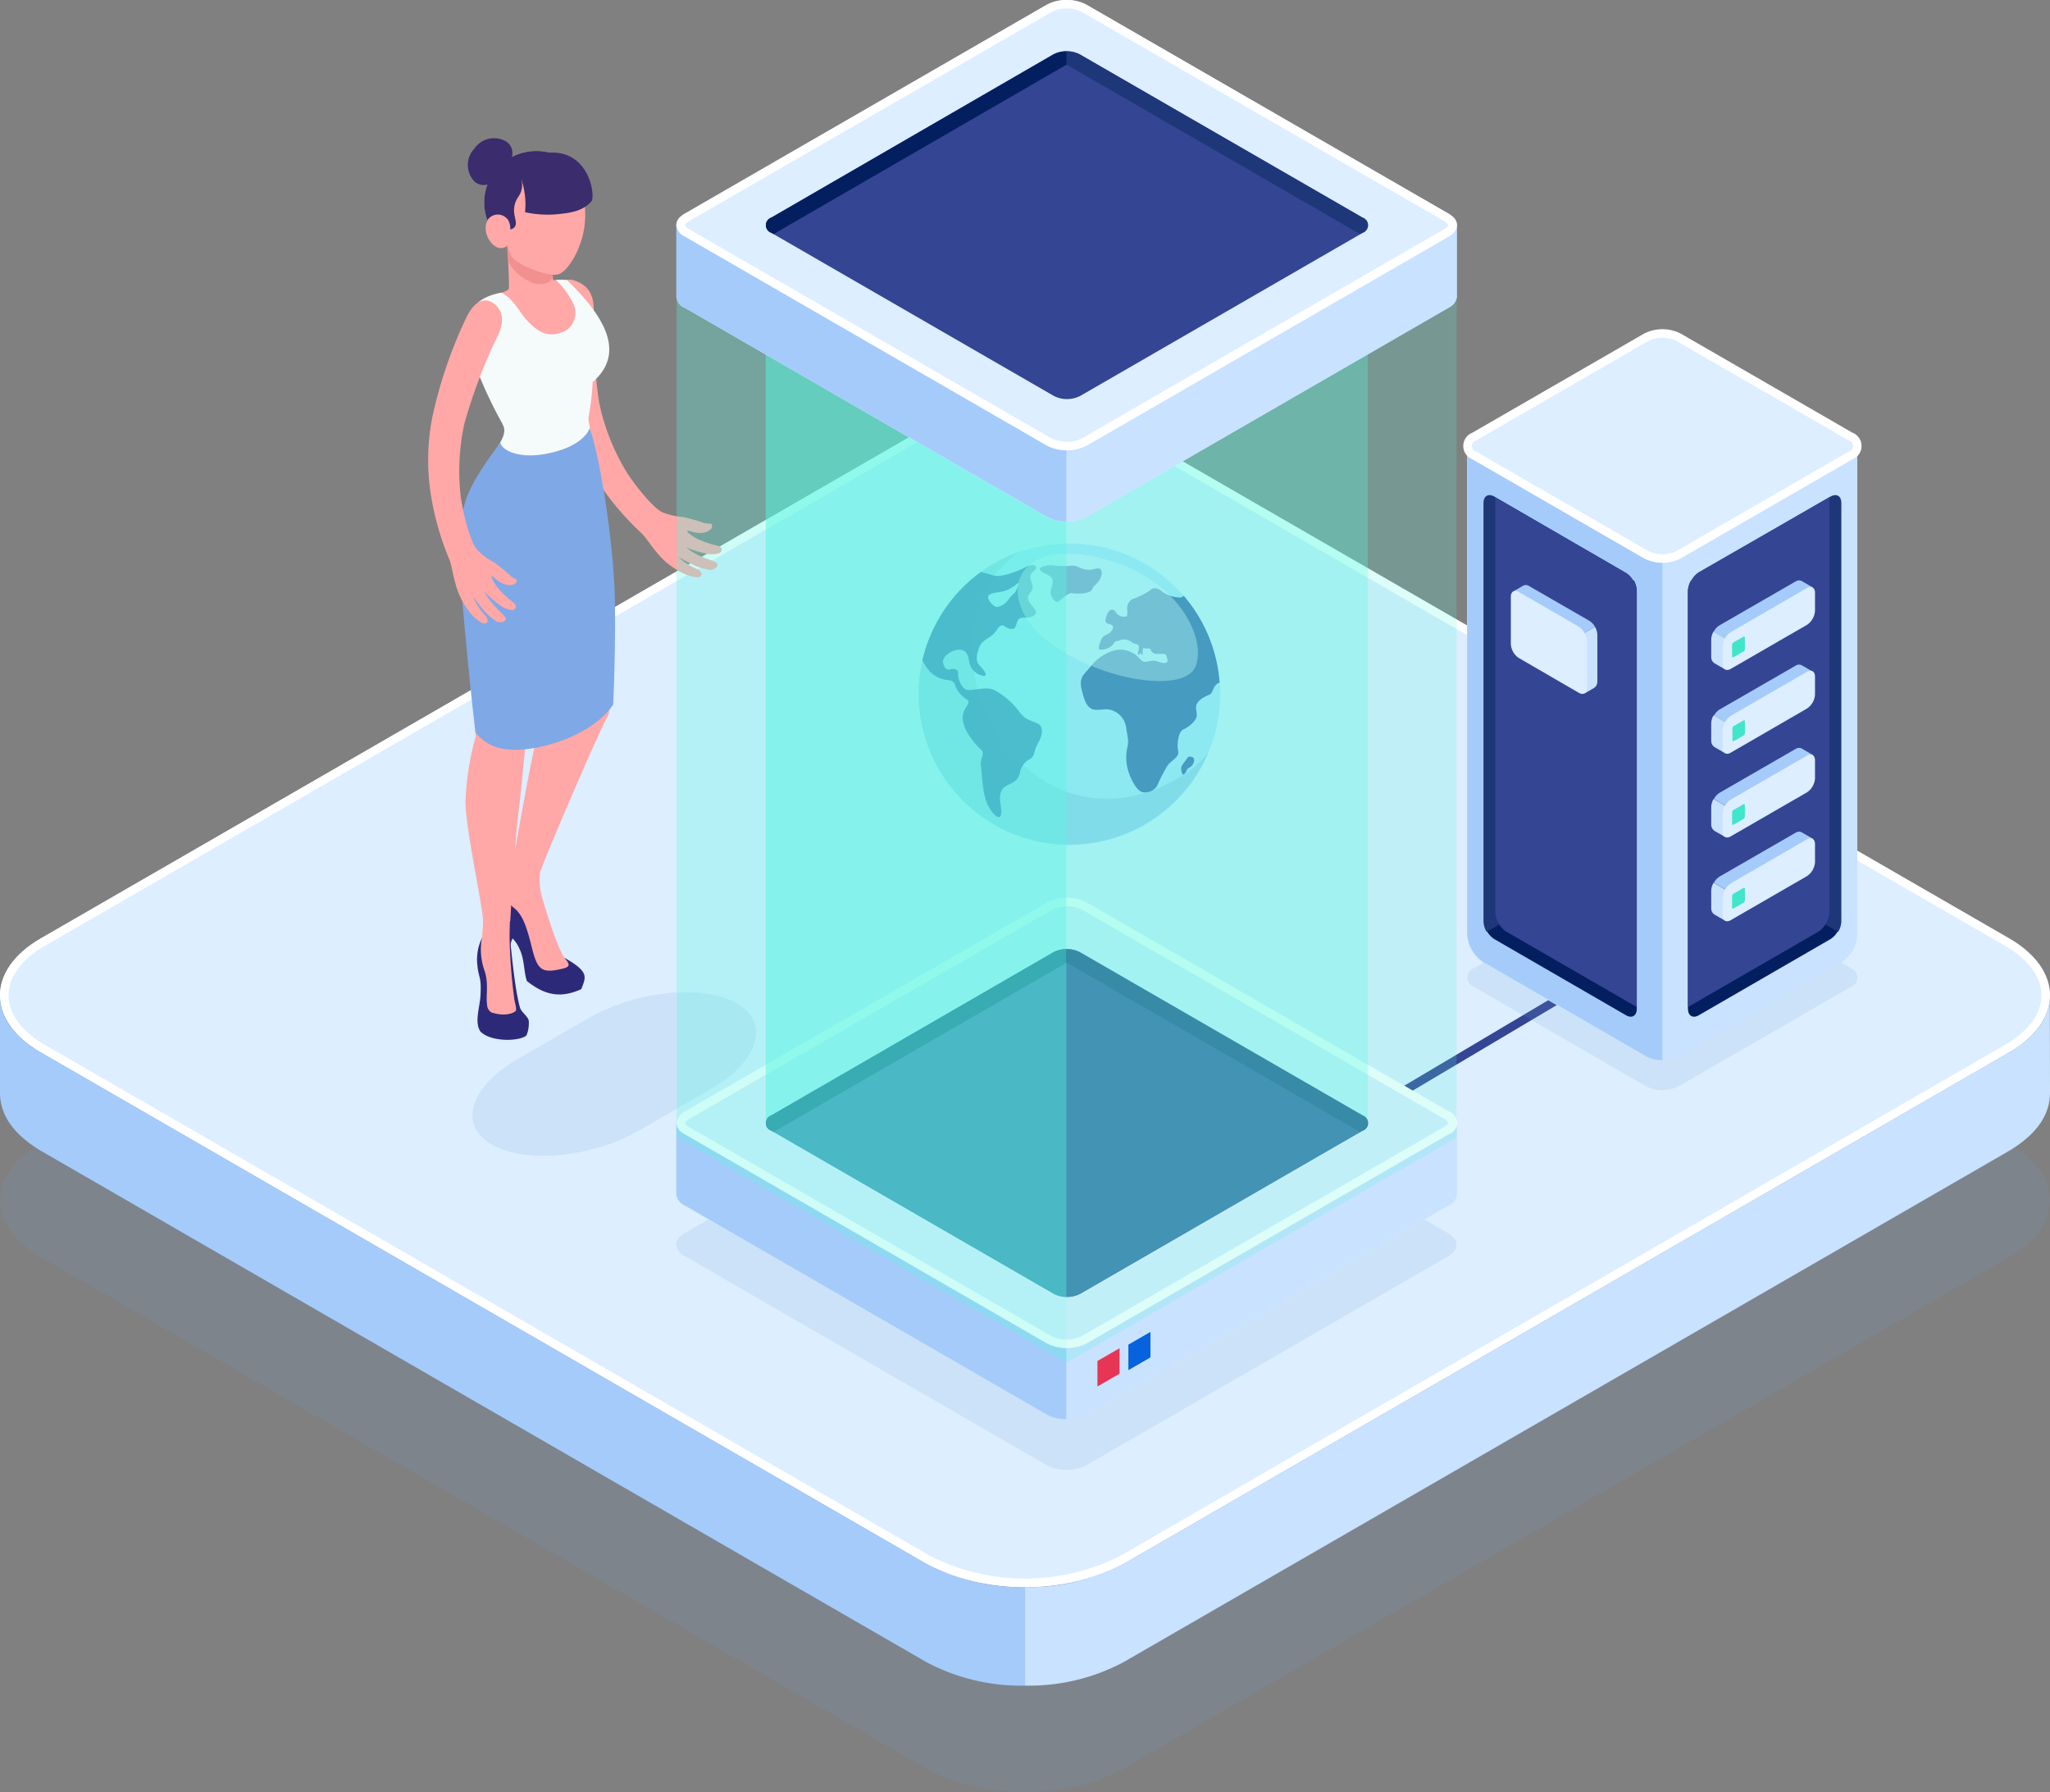 <svg xmlns="http://www.w3.org/2000/svg" viewBox="0 0 239.81 209.61"><rect x="0" y="0" width="239.81" height="209.61" fill="#808080" stroke="none"/><defs><style>.cls-1{isolation:isolate;}.cls-2{fill:#6b99d1;}.cls-17,.cls-2{opacity:0.15;mix-blend-mode:multiply;}.cls-3{fill:#dceeff;}.cls-16,.cls-4{fill:#fff;}.cls-5{fill:#a5cbfa;}.cls-6{fill:#c8e2ff;}.cls-7{fill:#2d2979;}.cls-8{fill:#ffa8a7;}.cls-9{fill:#f5fbfb;}.cls-10{fill:#f28f8f;}.cls-11{fill:#3a2c6d;}.cls-12{fill:#7fa8e6;}.cls-13,.cls-26{fill:none;stroke-miterlimit:10;}.cls-13{stroke:#344593;}.cls-14{fill:#b5deff;}.cls-15{fill:#3a52aa;}.cls-16{opacity:0.4;mix-blend-mode:soft-light;}.cls-17,.cls-18{fill:#344593;}.cls-19{fill:#1e3779;}.cls-20{fill:#031f60;}.cls-21{fill:#e73555;}.cls-22{fill:#0662dd;}.cls-23,.cls-24,.cls-25{fill:#57f7e0;}.cls-23{opacity:0.3;}.cls-24{opacity:0.2;}.cls-25{opacity:0.5;}.cls-26{stroke:#fff;}.cls-27{fill:#41e5c9;}</style></defs><g class="cls-1"><g id="Layer_2" data-name="Layer 2"><g id="Background"><path class="cls-2" d="M4.8,133.7l103.53,33.21c6.39-3.69,16.76-3.69,23.15,0L235,133.7c6.4,3.69,6.4,9.67,0,13.37L131.48,206.84c-6.39,3.69-16.76,3.69-23.15,0L4.8,147.06C-1.6,143.37-1.6,137.39,4.8,133.7Z"/><path class="cls-3" d="M4.8,109.74,108.33,50c6.39-3.69,16.76-3.69,23.15,0L235,109.74c6.4,3.69,6.4,9.67,0,13.36L131.48,182.88c-6.39,3.69-16.76,3.69-23.15,0L4.8,123.1C-1.6,119.41-1.6,113.43,4.8,109.74Z"/><path class="cls-4" d="M119.9,48.19A22.53,22.53,0,0,1,131,50.83L234.51,110.6c2.77,1.6,4.3,3.67,4.3,5.82s-1.53,4.22-4.3,5.81L131,182a24.63,24.63,0,0,1-22.15,0L5.29,122.23C2.53,120.64,1,118.57,1,116.42s1.53-4.22,4.3-5.82L108.83,50.83a22.49,22.49,0,0,1,11.07-2.64m0-1A23.63,23.63,0,0,0,108.33,50L4.8,109.74c-6.4,3.69-6.4,9.67,0,13.36l103.53,59.78a25.65,25.65,0,0,0,23.15,0L235,123.1c6.4-3.69,6.4-9.67,0-13.36L131.48,50a23.64,23.64,0,0,0-11.58-2.77Z"/><path class="cls-5" d="M0,127.92c.06,2.76,1.85,4.92,4.8,6.69l103.53,59.77a23.49,23.49,0,0,0,11.58,2.77V185.64a23.58,23.58,0,0,1-11.58-2.76L4.8,123.1c-2.58-1.47-4.8-3.67-4.8-6.68Z"/><path class="cls-6" d="M239.81,127.92c-.06,2.76-1.85,4.92-4.79,6.69L131.48,194.38a23.47,23.47,0,0,1-11.57,2.77V185.64a23.57,23.57,0,0,0,11.57-2.76L235,123.1c2.57-1.47,4.79-3.67,4.79-6.68Z"/></g><g id="Objects"><path class="cls-2" d="M60.55,123.88l8.29-4.79c5.63-3.24,13.39-4,17.35-1.74s2.6,6.77-3,10l-8.29,4.79c-5.62,3.25-13.39,4-17.35,1.74S54.93,127.13,60.55,123.88Z"/><path class="cls-2" d="M169.44,146.91l-42.35,24.46a5.15,5.15,0,0,1-4.63,0L80.11,146.91a1.6,1.6,0,0,1-1-1.33,1.38,1.38,0,0,1,.51-1,2.38,2.38,0,0,1,.45-.33l42.35-24.44a5.11,5.11,0,0,1,4.63,0l42.35,24.44C170.71,145,170.71,146.18,169.44,146.91Z"/><path class="cls-7" d="M57.74,106.29a4,4,0,0,0,.38,2.71,12.24,12.24,0,0,1,.42,3.91.78.78,0,0,0,1,0s-.08-3.68.9-3.39Z"/><path class="cls-8" d="M66.05,112.05c-1-1.46-2.39-6.25-2.71-7.36a7.75,7.75,0,0,1-.2-2.17c0-1.63,2-5.44,2-5.44l-4.3-.76-1,6.06a5.93,5.93,0,0,1-.65,1.76,18.53,18.53,0,0,0-1,2.16,1.78,1.78,0,0,0,.59,2.33A15.09,15.09,0,0,1,61.25,111c.72.91.67,2.11,1.84,3.18s3.4.26,3.83-.11C67.52,113.51,67.32,113.05,66.05,112.05Z"/><path class="cls-7" d="M65.88,113.28c-2.48.6-3,.27-3.68-2.53-.54-2.14-1-3.67-2-4.5A3,3,0,0,1,59,103.76c-.24,0-.37.28-.53.82-.36,1.24-.78,1.4-.8,2.28a2.58,2.58,0,0,0,1.23,2.1A4.08,4.08,0,0,1,60.78,111c.59,1.23.47,2.6.86,3.75,1.73,1.34,3.57,2.22,6.36.94.53-1.41,1-2-2-3.68C66.59,112.67,66.82,113.05,65.88,113.28Z"/><path class="cls-7" d="M56.43,109.62a5.68,5.68,0,0,0-.6,3.12c.13,1.71.51,1.36.38,3.65-.07,1.41-.75,3.2,0,4.27,1.29,1.28,4.68,1.12,5.38.44a3.74,3.74,0,0,0,.26-1.74c-.09-.47-.86-1-1-1.45s-.22-.84-.34-1.48c-.41-2-.86-6.81-.86-6.81Z"/><path class="cls-8" d="M59,118.66a4.64,4.64,0,0,1-1.55-.26,1.12,1.12,0,0,1-.47-.88c-.16-1.08.2-2.4-.27-3.9a7.43,7.43,0,0,1-.32-4,22,22,0,0,0,.06-4l3.29-.06s-.14,2.7-.13,4.1a63.71,63.71,0,0,0,.56,7.25c.14.73.26,1,.17,1.31C60.38,118.18,60.11,118.6,59,118.66Z"/><path class="cls-8" d="M82.37,61.17a20.27,20.27,0,0,0-2.46-.7,8.15,8.15,0,0,1-2.42-.55c-.83-.35-2.72-2.45-4.17-4.67a25.67,25.67,0,0,1-3.23-8.15,61,61,0,0,1-.65-10.65c.11-2.15-.83-3.05-1.94-3.53-1.3-.56-2.25-.14-2.29,2.83a55.56,55.56,0,0,0,1.18,12.36,26.38,26.38,0,0,0,3.54,8.21,32.38,32.38,0,0,0,5.07,6c.55.53.82,1.06,1.75,2.2a9,9,0,0,0,3.42,2.65c1.15.43,1.64.41,1.82.21s.1-.53-.4-.79a7.74,7.74,0,0,1-2.24-1.45s1.07.61,1.75.92a7.52,7.52,0,0,0,1.88.59c.63.09,1.28-.6.78-.87s-1-.34-2-.82a7.56,7.56,0,0,1-1.48-.92,14.31,14.31,0,0,0,2.1.66,3.12,3.12,0,0,0,1.74,0c.3-.1.54-.61-.12-.86A11.47,11.47,0,0,1,81.52,63c-.78-.44-1.26-.86-1.09-.92s.61.23,1.39.26,1.5-.38,1.48-.8S83.13,61.32,82.37,61.17Z"/><path class="cls-8" d="M54.41,60c-1.18,5,.37,13,.63,17.14s.61,9,.61,9a31.92,31.92,0,0,0-1.2,7.72c.07,3.57,2.1,12.28,2.1,14.35a3.43,3.43,0,0,0,3.14-.49s.49-8.91,1-13c.51-4.27.68-7.39,1.12-9.89.55-3.12,1.48-17.37,1.48-17.37l.48.14,1.13,14a20.79,20.79,0,0,0-2.2,5c-.65,2.54-2.76,14.56-2.76,14.56a2.68,2.68,0,0,0,3.33.64c.61-1.87,6.92-16.55,7.78-17.94,1-1.58,1.06-20.25-.42-24.66Z"/><path class="cls-8" d="M59.35,28.69s.26,4.73.17,5.08-1.86.68-2.36,1.09,2.56,5.23,4.12,5.94,6.41-1.08,6.75-3.49c.32-2.21-1.37-3.94-2-4.54a9.38,9.38,0,0,0-1.34,0l-.13-2.3C62.42,29.75,59.35,28.69,59.35,28.69Z"/><path class="cls-9" d="M58.68,34.23c-1.33.2-2.85.9-3.07,1.63A15.86,15.86,0,0,0,56,43.77a49.67,49.67,0,0,0,3.14,6.43,12.74,12.74,0,0,0,9.69-1.29,31.24,31.24,0,0,0,.5-4.22c4.29-3.73.65-8.35-3-11.94a8.22,8.22,0,0,0-1.31,0,8.84,8.84,0,0,1,2,2.68,2.44,2.44,0,0,1-1,3.33c-1.69.74-2.92.29-4.34-1.25C60.68,36.45,60.22,35.1,58.68,34.23Z"/><path class="cls-10" d="M64.65,32.29l-.11-1.86L63,29.94l-3.68-1.25.07,1.48s.15,1.62,2.82,2.89C62.71,33.28,64.5,33.45,64.65,32.29Z"/><path class="cls-8" d="M68.21,22.84h0c-.47-3-2.66-5.34-5.8-5.17a6,6,0,0,0-3.06,11A6.12,6.12,0,0,0,59.83,30c1.11,1.29,4.05,2.13,5,2.14s1.57-.77,2.36-2.08A10.35,10.35,0,0,0,68.21,22.84Z"/><path class="cls-11" d="M67.76,20.39a6,6,0,0,0-6.27-2.6,6,6,0,0,0-2.14,10.9c-.07-.21-1.66-2.57,0-3.1a2,2,0,0,1,.34,1.24s.81-.07.63-1l-.14-.72a2.75,2.75,0,0,1,.46-2.1A2.43,2.43,0,0,0,61,21a8.12,8.12,0,0,0,4.59.36A4.2,4.2,0,0,0,67.76,20.39Z"/><path class="cls-11" d="M59.3,16.61c1.08.86.68,2.21-.35,3.5s-2.3,2-3.38,1.18a2.77,2.77,0,0,1-.09-3.89A2.78,2.78,0,0,1,59.3,16.61Z"/><path class="cls-11" d="M61,21a9.2,9.2,0,0,1,.42,3.82,12.53,12.53,0,0,0,3.46.26c1.71-.15,3.31-.33,4.35-1.59.4-.94-.46-5.94-5-5.63Z"/><path class="cls-8" d="M59.35,28.69s-.15.3-.74.33c-1.1.05-2.39-2-1.5-3.38a1.43,1.43,0,0,1,2.21-.05Z"/><path class="cls-9" d="M58.79,49.59c.32.61.37,1.29-.71,2.86s-3.27,5-3.67,7.58a8.54,8.54,0,0,0,5.84,3.39c5.38.86,9.41-1.51,10.68-2.89a36.23,36.23,0,0,0-1-6.35,43.41,43.41,0,0,1-1.11-5.27C68.57,47,58.79,49.59,58.79,49.59Z"/><path class="cls-12" d="M58.52,51.75c-.71,1.09-3.3,4.25-4.11,7s-.92,4.56-.22,12.74,1.43,14.16,1.43,14.16a5.18,5.18,0,0,0,3.86,2c2.86.35,9.59-1.31,12.25-5.24,0,0,.32-6.69.19-12.58s-1.61-16-2.94-19.75c0,0-.53,1.94-4.45,2.86C60.92,53.82,58.7,52.72,58.52,51.75Z"/><path class="cls-8" d="M59.81,67.43a19.87,19.87,0,0,0-2-1.65,7.71,7.71,0,0,1-2-1.5c-.62-.65-1.48-3.35-1.89-6a25.88,25.88,0,0,1,.41-8.76,61.72,61.72,0,0,1,3.78-10c1-1.92.69-3.25-.32-4s-2.22-.49-3.24,1.63a52.92,52.92,0,0,0-4,11.76,26.23,26.23,0,0,0-.15,8.94,32.88,32.88,0,0,0,2.16,7.57c.28.71.31,1.31.69,2.73a9.14,9.14,0,0,0,2,3.82c.87.86,1.32,1,1.58.94s.3-.45-.05-.89a7.49,7.49,0,0,1-1.44-2.25s.72,1,1.21,1.57a7,7,0,0,0,1.48,1.3c.53.35,1.41,0,1.06-.46s-.73-.71-1.44-1.55a7.28,7.28,0,0,1-1-1.46,13.25,13.25,0,0,0,1.64,1.47,3.19,3.19,0,0,0,1.59.72c.31,0,.75-.33.24-.84a11.14,11.14,0,0,1-1.94-1.83c-.53-.72-.8-1.31-.62-1.29s.45.46,1.16.81,1.52.27,1.68-.12S60.45,67.88,59.81,67.43Z"/><line class="cls-13" x1="159.33" y1="130.5" x2="191.33" y2="111.5"/><path class="cls-14" d="M141.46,74.61A17.63,17.63,0,1,1,129,64,17.64,17.64,0,0,1,141.46,74.61Z"/><path class="cls-15" d="M123,66.11c-.81,0-1.85.3-1.1.76s1.23.5,1.24,1.1-.39,1.21-.19,1.64.5.91.81.77,1.15-1.08,1.63-1,2.11.12,2.34-.42.48-.49.87-1.09.37-1.38-.1-1.39-.54.2-1.34.15-1.17-.59-1.95-.45A12.28,12.28,0,0,1,123,66.11Z"/><path class="cls-15" d="M120,66.32c-.92.49-2.85,1.23-3.74,1-.44-.12-1-.3-1.53-.41a17.75,17.75,0,0,0-6.83,10.31,6.07,6.07,0,0,0,.8,1.23,3.39,3.39,0,0,0,2.31,1.1c.88.17.6.67,1,1.19a3.88,3.88,0,0,0,1.12,1.1c.49.28-.18.81-.37,1.38s-.25.89.15,2a8.85,8.85,0,0,0,1.94,2.55c.35.45-.24,1-.09,1.91s.11,3.44,1,4.85,1.44,1.24,1.37.29-.38-1.84.17-2.55,1.66-.53,2-1.83a2.18,2.18,0,0,1,1.23-1.68c.59-.44.33-.82.89-1.82s.72-2-.11-2.36-1.37-.38-2.08-1.35a9.08,9.08,0,0,0-2.84-2.48c-1-.56-2.66.12-3.31-.07s-1.06-1.42-1-1.9-.44-.61-.91-.49-.73-.18-.85-.81S111.19,76.1,112,76s1.21.3,1.37,1.32a2,2,0,0,0,1.56,1.71c.73.18.27-.58-.24-1.09s-.56-1-.17-2.14,1.35-1,2.07-2.1.85-.26,1.57-.16.61-.28.88-.94,1.18-.09,1.94-.62-.82-1.37-.72-2.09.82-.7.42-1.78.15-1.12.44-1.52S120.88,65.83,120,66.32ZM118.9,69c-.24.54-.45.43-.84,1a2.23,2.23,0,0,1-1.39,1c-.4,0-1-.66-1.08-1.09s.6-.56,1.3-.65a4,4,0,0,0,2-.91C119.35,67.89,119.14,68.43,118.9,69Z"/><path class="cls-15" d="M142.67,79.83v0a1.21,1.21,0,0,0-.7.69c-.4,1-.47.55-1.42,1.22S140,83,140,83.65s-1,1.43-1.58,1.67-.77,1.77-.6,2.51-.71,1-1.25,1.72a19.71,19.71,0,0,0-1.21,2.36,1.69,1.69,0,0,1-1.65.76c-.65-.11-1.24-1.18-1.59-2.1a5.41,5.41,0,0,1-.27-3c.2-1,.13-.88-.11-2.45A2.49,2.49,0,0,0,129.81,83c-.61-.15-1.61.2-2.15-.12s-.77-.77-1.13-2.25.38-1.81,1-2.61a5.54,5.54,0,0,1,2.71-1.92,3,3,0,0,1,2.32.3c.62.31.91,1,1.35,1s.82-.18,1.26-.1.74.3,1.17.23.16-.57.1-.84-.46-.2-1-.21a.74.74,0,0,1-.83-.49c-.19-.34-.48,0-.73-.18s-.2.49-.22.74-.21-.19-.21-.19-.22.33-.31.18.12-.52.09-.9-.58-.29-.92-.58A1.31,1.31,0,0,0,131,74.9c-.47.15-.55,0-.76.45a2,2,0,0,1-1.54.64c-.32-.06-.09-.71.18-1.28s.84-.39,1.2-1-.13-.66-.46-.76-.42-.4-.09-1.14.8-.54,1-.2a1.15,1.15,0,0,0,1,.52c.44,0,.34-.3.33-.94a1.17,1.17,0,0,1,.86-1.21,9,9,0,0,0,1.91-1c.37-.35,1-.12,1.36.25a3.79,3.79,0,0,0,1.92.65.72.72,0,0,0,.57-.19A17.57,17.57,0,0,1,142.67,79.83Z"/><path class="cls-15" d="M139.36,88.51c-.43-.08-.39.07-.64.4s-.62.73-.55,1.08.1.78.39.52.2-.57.62-.76S140,88.62,139.36,88.51Z"/><path class="cls-16" d="M129.67,65.53c-11.23-3.24-13.33,4.42-7.38,9.24s16.16,6.42,17.54,3.24S138,67.94,129.67,65.53Z"/><path class="cls-17" d="M120.29,90c-8.73-7.16-8.46-21.07-.8-25.56h0c-.33.1-.65.22-1,.35A17.64,17.64,0,1,0,141.35,88C138.88,91.4,129,97.16,120.29,90Z"/><path class="cls-3" d="M169.44,141l-42.35,24.44a4.74,4.74,0,0,1-2.32.55,4.79,4.79,0,0,1-2.3-.54L80.11,141a1.65,1.65,0,0,1-1-1.34,1.6,1.6,0,0,1,1-1.33l6.73-3.88,35.62-20.58a5.17,5.17,0,0,1,4.63,0l42.35,24.46C170.71,139.1,170.71,140.3,169.44,141Z"/><path class="cls-5" d="M124.77,156.39V166a4.79,4.79,0,0,1-2.3-.54L80.11,141a1.65,1.65,0,0,1-1-1.34v-8.35a1.38,1.38,0,0,1,.51-1l7.18,4.15Z"/><path class="cls-6" d="M124.77,156.39V166a4.8,4.8,0,0,0,2.31-.54L169.44,141a1.65,1.65,0,0,0,1-1.34v-8.35a1.38,1.38,0,0,0-.51-1l-7.18,4.15Z"/><path class="cls-3" d="M169.44,132.68l-42.35,24.46a5.15,5.15,0,0,1-4.63,0L80.11,132.68a1.6,1.6,0,0,1-1-1.33,1.38,1.38,0,0,1,.51-1,2,2,0,0,1,.45-.32l42.35-24.45a5.11,5.11,0,0,1,4.63,0L169.44,130A1.4,1.4,0,0,1,169.44,132.68Z"/><path class="cls-4" d="M124.77,106a3.77,3.77,0,0,1,1.82.42l42.35,24.44c.33.19.45.39.45.47s-.12.28-.45.47l-42.36,24.45a3.64,3.64,0,0,1-1.81.42,3.7,3.7,0,0,1-1.81-.42L80.61,131.82c-.32-.18-.46-.37-.46-.47s0-.14.19-.27a1.11,1.11,0,0,1,.27-.2L123,106.43a3.81,3.81,0,0,1,1.81-.41m0-1a4.7,4.7,0,0,0-2.31.55L80.11,130a2,2,0,0,0-.45.32,1.38,1.38,0,0,0-.51,1,1.6,1.6,0,0,0,1,1.33l42.35,24.46a5.15,5.15,0,0,0,4.63,0l42.35-24.46a1.4,1.4,0,0,0,0-2.66l-42.35-24.45a4.74,4.74,0,0,0-2.32-.55Z"/><path class="cls-18" d="M123.23,111.38l-33,19.08a.94.94,0,0,0,0,1.78l33.05,19.09a3.41,3.41,0,0,0,3.08,0l33.05-19.09a.94.94,0,0,0,0-1.78l-33.05-19.08A3.41,3.41,0,0,0,123.23,111.38Z"/><path class="cls-19" d="M159.36,130.46l-33.05-19.08a3.19,3.19,0,0,0-1.54-.37v1.57L159.1,132.4l.26-.16A.94.94,0,0,0,159.36,130.46Z"/><path class="cls-20" d="M124.77,111a3.22,3.22,0,0,0-1.54.37l-33,19.08a.94.94,0,0,0,0,1.78l.26.16,34.33-19.82Z"/><polygon class="cls-21" points="128.38 162.16 130.97 160.67 130.97 157.69 128.38 159.18 128.38 162.16"/><polygon class="cls-22" points="132 160.25 134.58 158.76 134.58 155.78 132 157.27 132 160.25"/><polyline class="cls-23" points="124.77 46.92 79.15 30 79.15 133.04 124.77 159.38"/><polyline class="cls-24" points="124.77 159.38 170.39 133.04 170.4 29 124.77 46.92"/><path class="cls-23" d="M122.47,45.47a3.65,3.65,0,0,0,.53.25A3.65,3.65,0,0,1,122.47,45.47Z"/><path class="cls-23" d="M124.12,46h0Z"/><path class="cls-23" d="M124.73,151.69a3.75,3.75,0,0,1-1.5-.36A3.75,3.75,0,0,0,124.73,151.69Z"/><path class="cls-23" d="M123.22,45.79c.11,0,.23.08.34.1C123.45,45.87,123.33,45.82,123.22,45.79Z"/><path class="cls-23" d="M127.09,45.46a4,4,0,0,1-2.32.56h0V151.69a3.61,3.61,0,0,0,1.54-.36L159.1,132.4c.61-.34.9-.64.9-1.05V26.47Z"/><path class="cls-25" d="M124.77,151.69Z"/><path class="cls-25" d="M123,45.72l.22.07Z"/><path class="cls-25" d="M123.56,45.89a5,5,0,0,0,.56.1A5,5,0,0,1,123.56,45.89Z"/><path class="cls-25" d="M124.15,46a3.84,3.84,0,0,0,.59,0A3.84,3.84,0,0,1,124.15,46Z"/><path class="cls-25" d="M124.74,46a3.84,3.84,0,0,1-.59,0h0a5,5,0,0,1-.56-.1c-.11,0-.23-.07-.34-.1l-.22-.07a3.65,3.65,0,0,1-.53-.25l-32.93-19V131.35a1.09,1.09,0,0,0,.64.89l33.05,19.09a3.75,3.75,0,0,0,1.5.36h0V46Z"/><path class="cls-3" d="M169.44,36,127.09,60.46a4.63,4.63,0,0,1-2.32.56,4.69,4.69,0,0,1-2.3-.55L80.11,36a1.41,1.41,0,0,1,0-2.67l6.73-3.88L122.46,8.9a5.11,5.11,0,0,1,4.63,0l42.35,24.45C170.71,34.08,170.71,35.28,169.44,36Z"/><path class="cls-5" d="M124.77,51.37V61a4.69,4.69,0,0,1-2.3-.55L80.11,36a1.62,1.62,0,0,1-1-1.33V26.33a1.36,1.36,0,0,1,.51-1l7.18,4.14Z"/><path class="cls-6" d="M124.77,51.37V61a4.7,4.7,0,0,0,2.31-.55L169.44,36a1.62,1.62,0,0,0,1-1.33V26.33a1.36,1.36,0,0,0-.51-1l-7.18,4.14Z"/><path class="cls-3" d="M169.44,27.67,127.09,52.12a5.15,5.15,0,0,1-4.63,0L80.11,27.67a1.62,1.62,0,0,1-1-1.34,1.36,1.36,0,0,1,.51-1,2,2,0,0,1,.45-.33L122.46.55a5.17,5.17,0,0,1,4.63,0L169.44,25C170.71,25.74,170.71,26.94,169.44,27.67Z"/><path class="cls-4" d="M124.77,1a3.77,3.77,0,0,1,1.82.42l42.35,24.44c.33.2.45.39.45.48s-.12.27-.45.46L126.58,51.26a3.76,3.76,0,0,1-1.81.41,3.7,3.7,0,0,1-1.81-.42L80.6,26.8c-.31-.18-.45-.37-.45-.47s0-.13.18-.27a2,2,0,0,1,.28-.2L123,1.42A3.7,3.7,0,0,1,124.77,1m0-1a4.7,4.7,0,0,0-2.31.55L80.11,25a2,2,0,0,0-.45.33,1.36,1.36,0,0,0-.51,1,1.62,1.62,0,0,0,1,1.34l42.35,24.45a5.15,5.15,0,0,0,4.63,0l42.35-24.45c1.27-.73,1.27-1.93,0-2.67L127.09.55A4.74,4.74,0,0,0,124.77,0Z"/><path class="cls-18" d="M123.23,6.36l-33,19.09a.94.94,0,0,0,0,1.78l33.05,19.08a3.41,3.41,0,0,0,3.08,0l33.05-19.08a.94.94,0,0,0,0-1.78L126.31,6.36A3.41,3.41,0,0,0,123.23,6.36Z"/><path class="cls-19" d="M159.36,25.45,126.31,6.36A3.18,3.18,0,0,0,124.77,6V7.56L159.1,27.38l.26-.15A.94.94,0,0,0,159.36,25.45Z"/><path class="cls-20" d="M124.77,6a3.21,3.21,0,0,0-1.54.36l-33,19.09a.94.94,0,0,0,0,1.78l.26.15L124.77,7.56Z"/><path class="cls-2" d="M192.56,101.63l-20.1,11.6a1.17,1.17,0,0,0,0,2.21l20.1,11.6a4.22,4.22,0,0,0,3.82,0l20.1-11.6a1.17,1.17,0,0,0,0-2.21l-20.1-11.6A4.22,4.22,0,0,0,192.56,101.63Z"/><path class="cls-6" d="M217.27,52.16v57.13a4.23,4.23,0,0,1-1.91,3.31l-19,11a4.2,4.2,0,0,1-3.82,0l-19-11a4.24,4.24,0,0,1-1.92-3.31V52.16Z"/><path class="cls-5" d="M194.47,52.16V124a3.83,3.83,0,0,1-1.91-.46l-19-11a4.24,4.24,0,0,1-1.92-3.31V52.16Z"/><path class="cls-3" d="M192.56,39.46l-20.1,11.6a1.17,1.17,0,0,0,0,2.21l20.1,11.6a4.22,4.22,0,0,0,3.82,0l20.1-11.6a1.17,1.17,0,0,0,0-2.21l-20.1-11.6A4.22,4.22,0,0,0,192.56,39.46Z"/><path class="cls-20" d="M197.46,69.18V118c0,.81.58,1.15,1.28.74l.22-.13,15.17-8.77a2.58,2.58,0,0,0,.9-1l-1.4-1-15.78-40A2.54,2.54,0,0,0,197.46,69.18Z"/><path class="cls-19" d="M215.4,59.07v-.25c0-.81-.56-1.14-1.27-.74l-.12.07L198.74,67a2.48,2.48,0,0,0-.89,1l15.72,40.15,1.46.84a2.5,2.5,0,0,0,.37-1.25Z"/><path class="cls-18" d="M214,106.71a2.39,2.39,0,0,1-.38,1.25,2.58,2.58,0,0,1-.89,1l-15.18,8.77-.1.06V69.18a2.54,2.54,0,0,1,.39-1.26,2.48,2.48,0,0,1,.89-1L214,58.15Z"/><path class="cls-20" d="M191.47,69.18V118c0,.81-.57,1.15-1.27.74l-.22-.13-15.17-8.77a2.69,2.69,0,0,1-.91-1l1.4-1,15.79-40A2.52,2.52,0,0,1,191.47,69.18Z"/><path class="cls-19" d="M173.54,59.07v-.25c0-.81.57-1.14,1.28-.74l.11.07L190.19,67a2.5,2.5,0,0,1,.9,1l-15.72,40.15-1.47.84a2.59,2.59,0,0,1-.36-1.25Z"/><path class="cls-18" d="M174.93,106.71a2.47,2.47,0,0,0,.37,1.25,2.69,2.69,0,0,0,.9,1l15.18,8.77.09.06V69.18A2.85,2.85,0,0,0,190.19,67l-15.26-8.82Z"/><path class="cls-3" d="M192.56,39.46l-20.1,11.6a1.17,1.17,0,0,0,0,2.21l20.1,11.6a4.22,4.22,0,0,0,3.82,0l20.1-11.6a1.17,1.17,0,0,0,0-2.21l-20.1-11.6A4.22,4.22,0,0,0,192.56,39.46Z"/><path class="cls-26" d="M192.56,39.46l-20.1,11.6a1.17,1.17,0,0,0,0,2.21l20.1,11.6a4.22,4.22,0,0,0,3.82,0l20.1-11.6a1.17,1.17,0,0,0,0-2.21l-20.1-11.6A4.22,4.22,0,0,0,192.56,39.46Z"/><path class="cls-6" d="M185.38,81.1l1.08-.63a.89.89,0,0,0,.4-.69V74.25a2,2,0,0,0-.28-.94l-4.74,2.75Z"/><path class="cls-5" d="M185.91,72.6l-7.1-4.09a.66.66,0,0,0-.64,0l-1.16.67,4.83,6.88,4.74-2.75A1.92,1.92,0,0,0,185.91,72.6Z"/><path class="cls-3" d="M177.69,69.24l7,4.06a2.11,2.11,0,0,1,.95,1.65v5.53c0,.6-.43.85-.95.55l-7-4.06a2.08,2.08,0,0,1-.95-1.64V69.79C176.74,69.19,177.16,68.94,177.69,69.24Z"/><path class="cls-6" d="M201.81,78.3l-1.23-.71a.86.86,0,0,1-.4-.69V74.8a1.86,1.86,0,0,1,.28-.94l3.66,2.1Z"/><path class="cls-5" d="M201.13,73.15l9-5.19a.72.72,0,0,1,.64,0l1.31.76L204.12,76l-3.66-2.1A1.92,1.92,0,0,1,201.13,73.15Z"/><path class="cls-3" d="M211.37,68.78l-8.9,5.15a2.11,2.11,0,0,0-.95,1.64v2.11c0,.61.43.85.95.55l8.9-5.14a2.13,2.13,0,0,0,.95-1.65V69.33C212.32,68.73,211.89,68.48,211.37,68.78Z"/><path class="cls-6" d="M201.81,88.1l-1.23-.71a.89.89,0,0,1-.4-.69V84.59a1.83,1.83,0,0,1,.28-.93l3.66,2.1Z"/><path class="cls-5" d="M201.13,83l9-5.19a.72.72,0,0,1,.64,0l1.31.76-7.93,7.24-3.66-2.1A1.92,1.92,0,0,1,201.13,83Z"/><path class="cls-3" d="M211.37,78.58l-8.9,5.14a2.13,2.13,0,0,0-.95,1.65v2.11c0,.61.43.85.95.55l8.9-5.15a2.11,2.11,0,0,0,.95-1.64V79.13C212.32,78.52,211.89,78.28,211.37,78.58Z"/><path class="cls-6" d="M201.81,97.9l-1.23-.71a.89.89,0,0,1-.4-.69V94.39a1.89,1.89,0,0,1,.28-.94l3.66,2.1Z"/><path class="cls-5" d="M201.13,92.74l9-5.19a.72.72,0,0,1,.64,0l1.31.76-7.93,7.24-3.66-2.1A1.92,1.92,0,0,1,201.13,92.74Z"/><path class="cls-3" d="M211.37,88.38l-8.9,5.14a2.11,2.11,0,0,0-.95,1.65v2.11c0,.6.43.85.95.54l8.9-5.14a2.11,2.11,0,0,0,.95-1.65v-2.1C212.32,88.32,211.89,88.07,211.37,88.38Z"/><path class="cls-6" d="M201.81,107.69l-1.23-.71a.86.86,0,0,1-.4-.69v-2.1a1.86,1.86,0,0,1,.28-.94l3.66,2.1Z"/><path class="cls-5" d="M201.13,102.54l9-5.19a.72.72,0,0,1,.64,0l1.31.76-7.93,7.24-3.66-2.1A1.92,1.92,0,0,1,201.13,102.54Z"/><path class="cls-3" d="M211.37,98.17l-8.9,5.15a2.11,2.11,0,0,0-.95,1.64v2.11c0,.61.43.85.95.55l8.9-5.14a2.13,2.13,0,0,0,.95-1.65V98.72C212.32,98.12,211.89,97.87,211.37,98.17Z"/><path class="cls-27" d="M202.78,75.14l1.18-.68c.09,0,.16,0,.16.1v1.35a.34.34,0,0,1-.16.28l-1.18.68c-.09,0-.16,0-.16-.09V75.42A.36.36,0,0,1,202.78,75.14Z"/><path class="cls-27" d="M202.78,84.94l1.18-.68c.09-.05.16,0,.16.09v1.36A.36.36,0,0,1,204,86l-1.18.68c-.09,0-.16,0-.16-.1V85.22A.34.34,0,0,1,202.78,84.94Z"/><path class="cls-27" d="M202.78,94.74l1.18-.68c.09,0,.16,0,.16.09v1.36a.34.34,0,0,1-.16.27l-1.18.68c-.09.05-.16,0-.16-.09V95A.34.34,0,0,1,202.78,94.74Z"/><path class="cls-27" d="M202.78,104.53l1.18-.68c.09,0,.16,0,.16.1v1.35a.34.34,0,0,1-.16.28l-1.18.68c-.09,0-.16,0-.16-.09v-1.36A.36.36,0,0,1,202.78,104.53Z"/></g></g></g></svg>